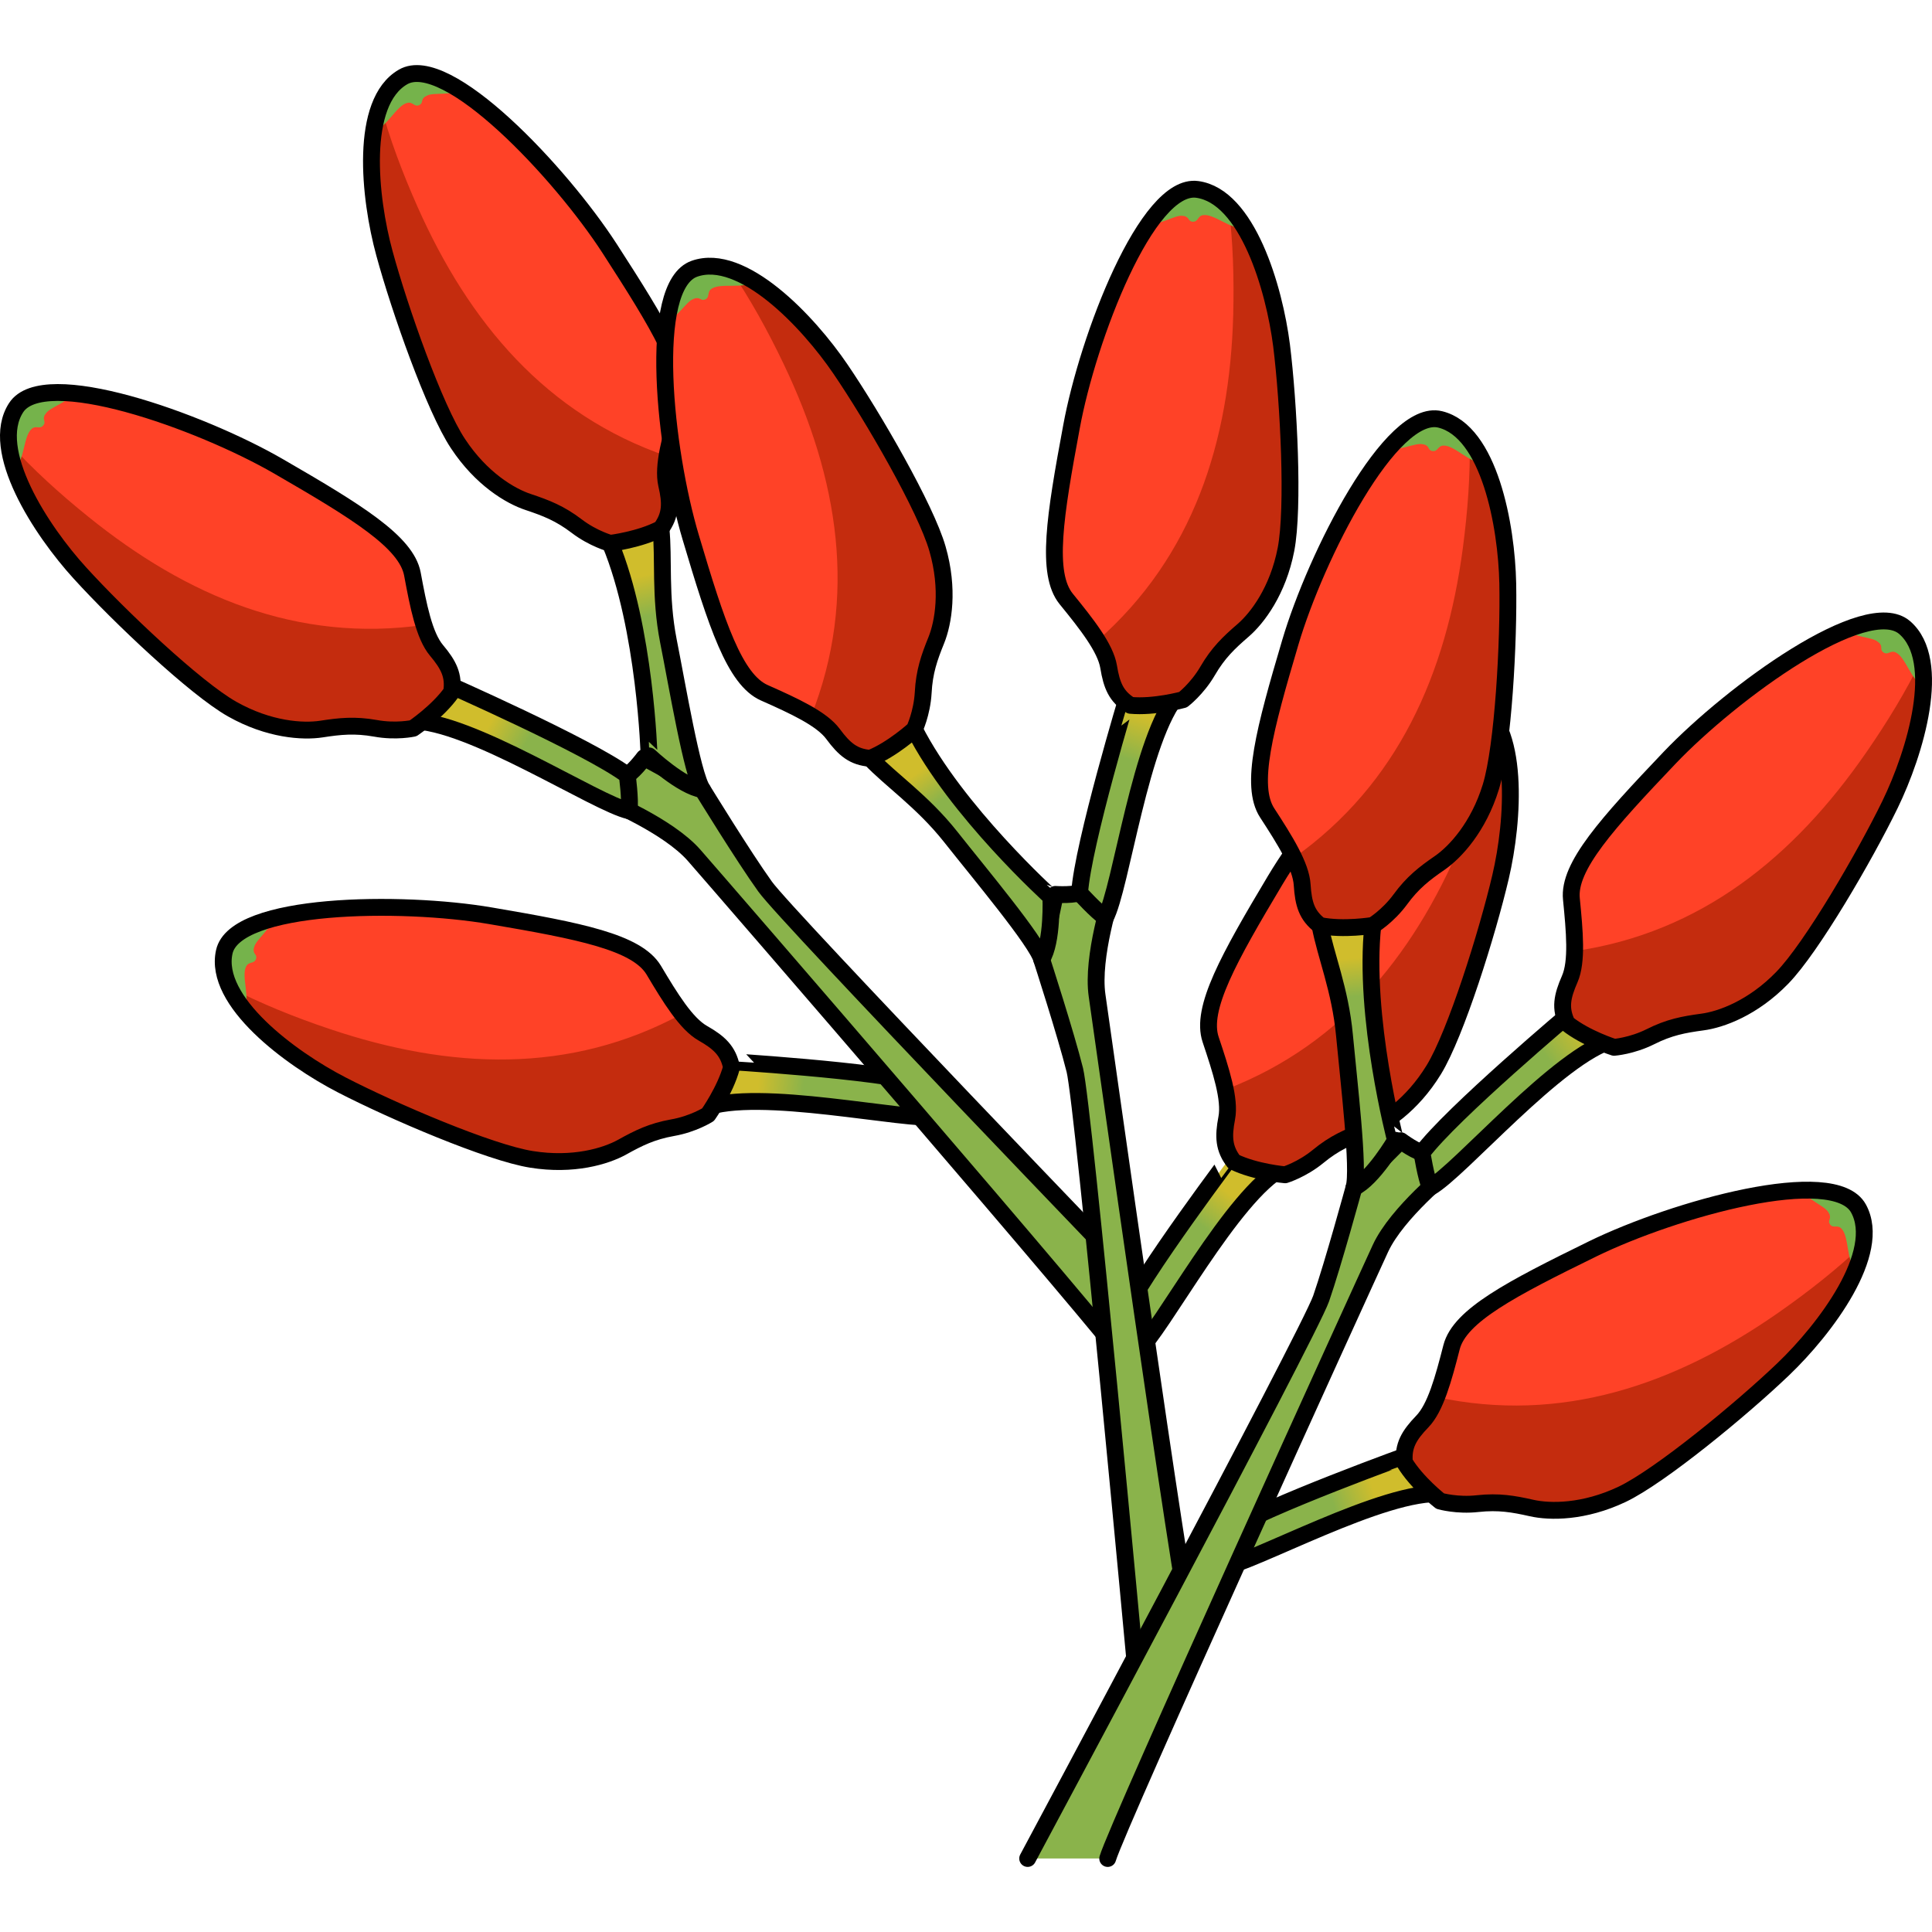 <?xml version="1.0" encoding="utf-8"?>
<!-- Created by: Science Figures, www.sciencefigures.org, Generator: Science Figures Editor -->
<!DOCTYPE svg PUBLIC "-//W3C//DTD SVG 1.1//EN" "http://www.w3.org/Graphics/SVG/1.1/DTD/svg11.dtd">
<svg version="1.1" id="Layer_1" xmlns="http://www.w3.org/2000/svg" xmlns:xlink="http://www.w3.org/1999/xlink" 
	 width="800px" height="800px" viewBox="0 0 155.281 144.816" enable-background="new 0 0 155.281 144.816"
	 xml:space="preserve">
<g>
	<g>
		<linearGradient id="SVGID_1_" gradientUnits="userSpaceOnUse" x1="60.9" y1="82.227" x2="75.23" y2="83.479">
			<stop  offset="0" style="stop-color:#D0BD2C"/>
			<stop  offset="0.256" style="stop-color:#8AB34B"/>
			<stop  offset="1" style="stop-color:#8AB34B"/>
		</linearGradient>
		
			<path fill="url(#SVGID_1_)" stroke="#000000" stroke-width="1.354" stroke-linecap="round" stroke-linejoin="round" stroke-miterlimit="10" d="
			M74.346,81.903c0,0,0.919,1.743,1.146,2.635c-2.644,0.373-14.609-2.381-18.925-0.687c-0.472-2.303,1.313-3.807,1.313-3.807
			S70.615,80.788,74.346,81.903z"/>
		<g>
			<path fill="#FF4227" d="M56.91,84.355c0,0-1.191,0.759-2.852,1.049c-1.66,0.296-2.722,0.822-4.049,1.56
				c-1.327,0.736-3.932,1.523-7.287,0.986c-3.349-0.529-11.128-3.854-15.26-5.988c-4.137-2.133-10.318-6.718-9.436-10.689
				c0.87-3.976,14.234-4.129,21.398-2.902c7.167,1.221,11.759,2.119,13.117,4.366c1.34,2.251,2.61,4.319,3.951,5.077
				c1.328,0.756,2.03,1.416,2.301,2.734C58.3,82.396,56.91,84.355,56.91,84.355z"/>
			<path fill="#C42C0E" d="M27.462,81.962c-3.16-1.63-7.516-4.694-9.001-7.827c2.524,1.299,5.229,2.393,8.021,3.33
				c9.683,3.264,19.337,3.678,28.349-1.218c0.551,0.699,1.101,1.245,1.662,1.566c1.328,0.756,2.03,1.416,2.301,2.734
				c-0.494,1.849-1.885,3.808-1.885,3.808s-1.191,0.759-2.852,1.049c-1.66,0.296-2.722,0.822-4.049,1.56
				c-1.327,0.736-3.932,1.523-7.287,0.986C39.374,87.421,31.594,84.096,27.462,81.962z"/>
			<path fill="#75B34B" d="M18.027,71.272c0.248-1.173,1.599-2.008,3.551-2.576c0.053,0.034,0.112,0.09,0.127,0.172
				c0.139,0.463-1.126,1.44-1.263,1.982c-0.06,0.197-0.07,0.187-0.044,0.387c0.02,0.214,0.283,0.305,0.181,0.594
				c-0.147,0.438-0.565,0.183-0.792,0.606c-0.429,0.803,0.387,2.638-0.187,3.472C18.381,74.394,17.692,72.784,18.027,71.272z"/>
			
				<path fill="none" stroke="#000000" stroke-width="1.354" stroke-linecap="round" stroke-linejoin="round" stroke-miterlimit="10" d="
				M56.91,84.355c0,0-1.191,0.759-2.852,1.049c-1.66,0.296-2.722,0.822-4.049,1.56c-1.327,0.736-3.932,1.523-7.287,0.986
				c-3.349-0.529-11.128-3.854-15.26-5.988c-4.137-2.133-10.318-6.718-9.436-10.689c0.87-3.976,14.234-4.129,21.398-2.902
				c7.167,1.221,11.759,2.119,13.117,4.366c1.34,2.251,2.61,4.319,3.951,5.077c1.328,0.756,2.03,1.416,2.301,2.734
				C58.3,82.396,56.91,84.355,56.91,84.355z"/>
		</g>
		
			<path fill="#8AB34B" stroke="#000000" stroke-width="1.354" stroke-linecap="round" stroke-linejoin="round" stroke-miterlimit="10" d="
			M51.771,55.661c0,0-1.005,1.368-1.653,1.566c-0.644,0.194-1.366,1.864-1.366,1.864s4.934,2.027,7.029,4.412
			c2.1,2.393,33.409,38.585,34.854,40.868c1.718-2.928,1.641-5.759,1.641-5.759s-29.053-30.165-30.78-32.585
			c-1.733-2.409-5.039-7.799-5.039-7.799L51.771,55.661z"/>
		<linearGradient id="SVGID_2_" gradientUnits="userSpaceOnUse" x1="51.46" y1="41.059" x2="54.243" y2="53.581">
			<stop  offset="0" style="stop-color:#D0BD2C"/>
			<stop  offset="0.256" style="stop-color:#8AB34B"/>
			<stop  offset="1" style="stop-color:#8AB34B"/>
		</linearGradient>
		
			<path fill="url(#SVGID_2_)" stroke="#000000" stroke-width="1.354" stroke-linecap="round" stroke-linejoin="round" stroke-miterlimit="10" d="
			M49.052,38.437c0,0,2.154-1.672,4.068-1.183c0.254,2.336-0.106,5.424,0.6,9.021c0.715,3.593,1.91,10.729,2.736,11.954
			c-1.673-0.247-4.287-2.707-4.287-2.707S51.882,45.268,49.052,38.437z"/>
		<g>
			<path fill="#FF4227" d="M49.052,38.437c0,0-1.366-0.365-2.707-1.388c-1.336-1.018-2.451-1.453-3.883-1.93
				c-1.442-0.473-3.783-1.859-5.653-4.696c-1.878-2.824-4.688-10.798-5.909-15.288c-1.226-4.486-2.029-12.146,1.489-14.179
				c3.519-2.052,12.665,7.69,16.615,13.795c3.945,6.107,6.396,10.108,5.644,12.616c-0.75,2.509-1.41,4.854-1.07,6.348
				c0.348,1.491,0.342,2.448-0.457,3.539C51.433,38.149,49.052,38.437,49.052,38.437z"/>
			<path fill="#C42C0E" d="M30.9,15.135c-0.938-3.441-1.627-8.716-0.322-11.93c0.747,2.738,1.776,5.469,2.973,8.166
				c4.144,9.338,10.372,16.737,20.063,20.063c-0.139,0.872-0.182,1.653-0.036,2.281c0.348,1.491,0.342,2.448-0.457,3.539
				c-1.688,0.896-4.068,1.183-4.068,1.183s-1.366-0.365-2.707-1.388c-1.336-1.018-2.451-1.453-3.883-1.93
				c-1.442-0.473-3.783-1.859-5.653-4.696C34.931,27.599,32.121,19.625,30.9,15.135z"/>
			<path fill="#75B34B" d="M32.389,0.956c1.037-0.613,2.558-0.183,4.305,0.861c0.007,0.074,0.007,0.156-0.036,0.219
				c-0.253,0.419-1.828,0.146-2.321,0.408c-0.182,0.099-0.189,0.074-0.321,0.224c-0.135,0.174-0.033,0.414-0.316,0.544
				c-0.413,0.19-0.51-0.296-0.977-0.172c-0.883,0.221-1.677,2.062-2.689,2.203C30.331,3.32,31.045,1.727,32.389,0.956z"/>
			
				<path fill="none" stroke="#000000" stroke-width="1.354" stroke-linecap="round" stroke-linejoin="round" stroke-miterlimit="10" d="
				M49.052,38.437c0,0-1.366-0.365-2.707-1.388c-1.336-1.018-2.451-1.453-3.883-1.93c-1.442-0.473-3.783-1.859-5.653-4.696
				c-1.878-2.824-4.688-10.798-5.909-15.288c-1.226-4.486-2.029-12.146,1.489-14.179c3.519-2.052,12.665,7.69,16.615,13.795
				c3.945,6.107,6.396,10.108,5.644,12.616c-0.75,2.509-1.41,4.854-1.07,6.348c0.348,1.491,0.342,2.448-0.457,3.539
				C51.433,38.149,49.052,38.437,49.052,38.437z"/>
		</g>
		<linearGradient id="SVGID_3_" gradientUnits="userSpaceOnUse" x1="39.107" y1="53.349" x2="50.516" y2="59.749">
			<stop  offset="0" style="stop-color:#D0BD2C"/>
			<stop  offset="0.256" style="stop-color:#8AB34B"/>
			<stop  offset="1" style="stop-color:#8AB34B"/>
		</linearGradient>
		
			<path fill="url(#SVGID_3_)" stroke="#000000" stroke-width="1.354" stroke-linecap="round" stroke-linejoin="round" stroke-miterlimit="10" d="
			M50.415,57.072c0,0,0.263,1.959,0.153,2.861c-2.609-0.558-12.864-7.296-17.503-7.214c0.361-2.316,2.563-3.11,2.563-3.11
			S47.288,54.735,50.415,57.072z"/>
		<g>
			<path fill="#FF4227" d="M33.206,53.304c0,0-1.378,0.304-3.033,0c-1.663-0.294-2.843-0.171-4.343,0.061
				c-1.496,0.228-4.221,0.06-7.168-1.604c-2.96-1.669-9.098-7.483-12.228-10.927c-3.138-3.437-7.351-9.887-5.142-13.295
				c2.206-3.433,14.786,1.067,21.077,4.7c6.297,3.641,10.29,6.088,10.777,8.662c0.477,2.575,0.948,4.961,1.935,6.137
				c0.986,1.174,1.42,2.03,1.217,3.359C35.195,51.962,33.206,53.304,33.206,53.304z"/>
			<path fill="#C42C0E" d="M6.434,40.834c-2.404-2.626-5.419-7.016-5.723-10.472c1.909,2.105,4.064,4.065,6.359,5.914
				c7.944,6.43,16.854,10.171,27.002,8.719c0.284,0.845,0.602,1.557,1.009,2.043c0.986,1.174,1.42,2.03,1.217,3.359
				c-1.104,1.564-3.093,2.906-3.093,2.906s-1.378,0.304-3.033,0c-1.663-0.294-2.843-0.171-4.343,0.061
				c-1.496,0.228-4.221,0.06-7.168-1.604C15.702,50.092,9.564,44.277,6.434,40.834z"/>
			<path fill="#75B34B" d="M1.292,27.539c0.646-1.014,2.206-1.324,4.229-1.186c0.035,0.049,0.07,0.116,0.06,0.204
				c-0.028,0.482-1.563,0.953-1.873,1.415c-0.13,0.179-0.139,0.156-0.177,0.347c-0.047,0.217,0.155,0.39-0.043,0.624
				c-0.282,0.367-0.588-0.021-0.942,0.296c-0.686,0.601-0.559,2.611-1.395,3.184C0.546,30.577,0.449,28.832,1.292,27.539z"/>
			
				<path fill="none" stroke="#000000" stroke-width="1.354" stroke-linecap="round" stroke-linejoin="round" stroke-miterlimit="10" d="
				M33.206,53.304c0,0-1.378,0.304-3.033,0c-1.663-0.294-2.843-0.171-4.343,0.061c-1.496,0.228-4.221,0.06-7.168-1.604
				c-2.96-1.669-9.098-7.483-12.228-10.927c-3.138-3.437-7.351-9.887-5.142-13.295c2.206-3.433,14.786,1.067,21.077,4.7
				c6.297,3.641,10.29,6.088,10.777,8.662c0.477,2.575,0.948,4.961,1.935,6.137c0.986,1.174,1.42,2.03,1.217,3.359
				C35.195,51.962,33.206,53.304,33.206,53.304z"/>
		</g>
	</g>
	<g>
		<linearGradient id="SVGID_4_" gradientUnits="userSpaceOnUse" x1="98.994" y1="90.832" x2="90.924" y2="101.406">
			<stop  offset="0" style="stop-color:#D0BD2C"/>
			<stop  offset="0.256" style="stop-color:#8AB34B"/>
			<stop  offset="1" style="stop-color:#8AB34B"/>
		</linearGradient>
		
			<path fill="url(#SVGID_4_)" stroke="#000000" stroke-width="1.354" stroke-linecap="round" stroke-linejoin="round" stroke-miterlimit="10" d="
			M90.105,100.858c0,0,0.725,1.826,1.262,2.576c2.007-1.759,7.671-12.649,11.766-14.827c-1.44-1.858-3.751-1.479-3.751-1.479
			S91.68,97.296,90.105,100.858z"/>
		<g>
			<path fill="#FF4227" d="M103.29,89.189c0,0,1.354-0.414,2.654-1.479c1.3-1.073,2.396-1.544,3.817-2.07
				c1.418-0.528,3.712-2.004,5.481-4.899c1.77-2.895,4.3-10.963,5.362-15.494c1.061-4.528,1.591-12.206-2-14.125
				c-3.586-1.908-12.378,8.148-16.111,14.389c-3.729,6.245-6.025,10.333-5.188,12.813c0.831,2.482,1.581,4.797,1.293,6.3
				c-0.29,1.505-0.242,2.46,0.577,3.52C100.903,88.987,103.29,89.189,103.29,89.189z"/>
			<path fill="#C42C0E" d="M120.605,65.247c0.815-3.464,1.313-8.765-0.106-11.924c-0.649,2.758-1.576,5.521-2.674,8.257
				c-3.813,9.483-9.765,17.098-19.345,20.769c0.172,0.869,0.241,1.646,0.119,2.275c-0.29,1.505-0.242,2.46,0.577,3.52
				c1.727,0.844,4.113,1.046,4.113,1.046s1.354-0.414,2.654-1.479c1.3-1.073,2.396-1.544,3.817-2.07
				c1.418-0.528,3.712-2.004,5.481-4.899C117.012,77.847,119.542,69.778,120.605,65.247z"/>
			<path fill="#75B34B" d="M118.605,51.122c-1.051-0.563-2.567-0.076-4.27,1.028c-0.002,0.071-0.002,0.146,0.049,0.215
				c0.27,0.409,1.836,0.074,2.334,0.327c0.186,0.091,0.186,0.064,0.316,0.218c0.156,0.163,0.051,0.413,0.338,0.528
				c0.428,0.169,0.504-0.317,0.98-0.216c0.892,0.201,1.749,2.01,2.761,2.113C120.744,53.424,119.979,51.851,118.605,51.122z"/>
			
				<path fill="none" stroke="#000000" stroke-width="1.354" stroke-linecap="round" stroke-linejoin="round" stroke-miterlimit="10" d="
				M103.29,89.189c0,0,1.354-0.414,2.654-1.479c1.3-1.073,2.396-1.544,3.817-2.07c1.418-0.528,3.712-2.004,5.481-4.899
				c1.77-2.895,4.3-10.963,5.362-15.494c1.061-4.528,1.591-12.206-2-14.125c-3.586-1.908-12.378,8.148-16.111,14.389
				c-3.729,6.245-6.025,10.333-5.188,12.813c0.831,2.482,1.581,4.797,1.293,6.3c-0.29,1.505-0.242,2.46,0.577,3.52
				C100.903,88.987,103.29,89.189,103.29,89.189z"/>
		</g>
		
			<path fill="#8AB34B" stroke="#000000" stroke-width="1.354" stroke-linecap="round" stroke-linejoin="round" stroke-miterlimit="10" d="
			M84.819,66.653c0,0,1.688,0.117,2.259-0.248c0.573-0.363,2.316,0.174,2.316,0.174s-1.674,5.07-1.217,8.212
			c0.455,3.146,6.805,48.331,7.593,50.924c-2.07,3.713-4.445,3.713-4.445,3.713s-4.226-45.77-4.938-48.655
			c-0.718-2.879-2.666-8.899-2.666-8.899L84.819,66.653z"/>
		<linearGradient id="SVGID_5_" gradientUnits="userSpaceOnUse" x1="73.931" y1="56.72" x2="80.608" y2="66.041">
			<stop  offset="0" style="stop-color:#D0BD2C"/>
			<stop  offset="0.256" style="stop-color:#8AB34B"/>
			<stop  offset="1" style="stop-color:#8AB34B"/>
		</linearGradient>
		
			<path fill="url(#SVGID_5_)" stroke="#000000" stroke-width="1.354" stroke-linecap="round" stroke-linejoin="round" stroke-miterlimit="10" d="
			M73.492,53.39c0,0-2.673,0.557-3.549,2.327c1.609,1.708,4.192,3.44,6.465,6.309c2.274,2.881,6.922,8.422,7.313,9.848
			c0.908-1.431,0.74-5.018,0.74-5.018S76.843,59.972,73.492,53.39z"/>
		<g>
			<path fill="#FF4227" d="M73.492,53.39c0,0,0.61-1.271,0.709-2.955c0.087-1.677,0.483-2.808,1.053-4.214
				c0.565-1.403,1.036-4.089,0.094-7.349c-0.934-3.261-5.166-10.575-7.783-14.42c-2.615-3.855-7.913-9.437-11.751-8.085
				c-3.839,1.351-2.381,14.623-0.295,21.6c2.067,6.957,3.526,11.43,5.917,12.483c2.396,1.063,4.61,2.081,5.517,3.31
				c0.911,1.233,1.646,1.854,2.991,1.957C71.724,55.008,73.492,53.39,73.492,53.39z"/>
			<path fill="#C42C0E" d="M67.564,24.452c-2.004-2.953-5.574-6.896-8.854-7.995c1.588,2.343,3.005,4.904,4.271,7.559
				c4.411,9.216,5.988,18.759,2.218,28.292c0.752,0.459,1.377,0.938,1.753,1.452c0.911,1.233,1.646,1.854,2.991,1.957
				c1.781-0.709,3.549-2.327,3.549-2.327s0.61-1.271,0.709-2.955c0.087-1.677,0.483-2.808,1.053-4.214
				c0.565-1.403,1.036-4.089,0.094-7.349C74.414,35.611,70.181,28.297,67.564,24.452z"/>
			<path fill="#75B34B" d="M55.813,16.367c-1.132,0.396-1.802,1.837-2.135,3.839c0.049,0.052,0.104,0.101,0.183,0.11
				c0.484,0.081,1.298-1.295,1.822-1.496c0.188-0.079,0.179-0.095,0.383-0.09c0.225,0,0.337,0.237,0.613,0.102
				c0.412-0.187,0.107-0.577,0.507-0.852c0.74-0.519,2.662,0.071,3.417-0.612C58.948,16.346,57.276,15.848,55.813,16.367z"/>
			
				<path fill="none" stroke="#000000" stroke-width="1.354" stroke-linecap="round" stroke-linejoin="round" stroke-miterlimit="10" d="
				M73.492,53.39c0,0,0.61-1.271,0.709-2.955c0.087-1.677,0.483-2.808,1.053-4.214c0.565-1.403,1.036-4.089,0.094-7.349
				c-0.934-3.261-5.166-10.575-7.783-14.42c-2.615-3.855-7.913-9.437-11.751-8.085c-3.839,1.351-2.381,14.623-0.295,21.6
				c2.067,6.957,3.526,11.43,5.917,12.483c2.396,1.063,4.61,2.081,5.517,3.31c0.911,1.233,1.646,1.854,2.991,1.957
				C71.724,55.008,73.492,53.39,73.492,53.39z"/>
		</g>
		<linearGradient id="SVGID_6_" gradientUnits="userSpaceOnUse" x1="92.132" y1="52.435" x2="87.68" y2="65.93">
			<stop  offset="0" style="stop-color:#D0BD2C"/>
			<stop  offset="0.256" style="stop-color:#8AB34B"/>
			<stop  offset="1" style="stop-color:#8AB34B"/>
		</linearGradient>
		
			<path fill="url(#SVGID_6_)" stroke="#000000" stroke-width="1.354" stroke-linecap="round" stroke-linejoin="round" stroke-miterlimit="10" d="
			M86.771,66.534c0,0,1.324,1.463,2.074,1.977c1.268-2.357,2.812-14.526,5.888-18.002c-1.994-1.232-4.026-0.066-4.026-0.066
			S87.022,62.633,86.771,66.534z"/>
		<g>
			<path fill="#FF4227" d="M95.084,51.003c0,0,1.128-0.856,1.975-2.309c0.845-1.453,1.705-2.273,2.858-3.267
				c1.146-0.991,2.794-3.168,3.441-6.497c0.648-3.335,0.218-11.767-0.353-16.389c-0.587-4.615-2.757-12.009-6.782-12.55
				c-4.037-0.547-8.795,11.938-10.106,19.09c-1.33,7.144-2.071,11.777-0.43,13.815c1.655,2.031,3.163,3.946,3.416,5.459
				c0.247,1.512,0.616,2.399,1.757,3.102C92.769,51.64,95.084,51.003,95.084,51.003z"/>
			<path fill="#C42C0E" d="M103.006,22.542c-0.448-3.532-1.823-8.679-4.253-11.145c0.352,2.813,0.439,5.727,0.365,8.672
				c-0.275,10.215-3.215,19.42-10.921,26.195c0.466,0.757,0.799,1.459,0.906,2.092c0.247,1.512,0.616,2.399,1.757,3.102
				c1.908,0.182,4.224-0.455,4.224-0.455s1.128-0.856,1.975-2.309c0.845-1.453,1.705-2.273,2.858-3.267
				c1.146-0.991,2.794-3.168,3.441-6.497C104.007,35.596,103.577,27.164,103.006,22.542z"/>
			<path fill="#75B34B" d="M96.224,9.992c-1.191-0.161-2.438,0.816-3.646,2.451c0.009,0.063,0.041,0.132,0.11,0.181
				c0.39,0.29,1.744-0.567,2.302-0.514c0.208,0.027,0.208,0,0.374,0.102c0.198,0.101,0.19,0.363,0.498,0.377
				c0.469,0.016,0.366-0.465,0.841-0.532c0.903-0.128,2.349,1.271,3.326,1.007C99.022,11.403,97.755,10.195,96.224,9.992z"/>
			
				<path fill="none" stroke="#000000" stroke-width="1.354" stroke-linecap="round" stroke-linejoin="round" stroke-miterlimit="10" d="
				M95.084,51.003c0,0,1.128-0.856,1.975-2.309c0.845-1.453,1.705-2.273,2.858-3.267c1.146-0.991,2.794-3.168,3.441-6.497
				c0.648-3.335,0.218-11.767-0.353-16.389c-0.587-4.615-2.757-12.009-6.782-12.55c-4.037-0.547-8.795,11.938-10.106,19.09
				c-1.33,7.144-2.071,11.777-0.43,13.815c1.655,2.031,3.163,3.946,3.416,5.459c0.247,1.512,0.616,2.399,1.757,3.102
				C92.769,51.64,95.084,51.003,95.084,51.003z"/>
		</g>
	</g>
	<g>
		<linearGradient id="SVGID_7_" gradientUnits="userSpaceOnUse" x1="110.452" y1="114.655" x2="97.652" y2="118.968">
			<stop  offset="0" style="stop-color:#D0BD2C"/>
			<stop  offset="0.256" style="stop-color:#8AB34B"/>
			<stop  offset="1" style="stop-color:#8AB34B"/>
		</linearGradient>
		
			<path fill="url(#SVGID_7_)" stroke="#000000" stroke-width="1.354" stroke-linecap="round" stroke-linejoin="round" stroke-miterlimit="10" d="
			M98.329,117.982c0,0-0.393,1.927-0.353,2.845c2.644-0.372,13.344-6.392,17.955-5.986c-0.196-2.342-2.34-3.286-2.34-3.286
			S101.605,115.861,98.329,117.982z"/>
		<g>
			<path fill="#FF4227" d="M115.748,115.414c0,0,1.363,0.392,3.029,0.203c1.678-0.181,2.849,0.022,4.328,0.356
				c1.478,0.332,4.201,0.353,7.273-1.105c3.061-1.463,9.584-6.834,12.945-10.051c3.368-3.218,8.009-9.36,6.049-12.921
				c-1.968-3.565-14.831,0.06-21.355,3.243c-6.534,3.201-10.692,5.361-11.349,7.902c-0.651,2.54-1.287,4.885-2.356,5.982
				c-1.064,1.105-1.555,1.933-1.437,3.27C113.862,113.94,115.748,115.414,115.748,115.414z"/>
			<path fill="#C42C0E" d="M143.324,104.817c2.578-2.462,5.888-6.624,6.423-10.046c-2.042,1.956-4.331,3.763-6.75,5.456
				c-8.368,5.859-17.513,8.979-27.537,6.828c-0.329,0.821-0.703,1.508-1.147,1.969c-1.064,1.105-1.555,1.933-1.437,3.27
				c0.986,1.646,2.872,3.12,2.872,3.12s1.363,0.392,3.029,0.203c1.678-0.181,2.849,0.022,4.328,0.356
				c1.478,0.332,4.201,0.353,7.273-1.105C133.439,113.405,139.962,108.034,143.324,104.817z"/>
			<path fill="#75B34B" d="M149.373,91.896c-0.581-1.052-2.107-1.467-4.145-1.467c-0.04,0.053-0.08,0.116-0.08,0.196
				c0,0.489,1.493,1.066,1.79,1.551c0.101,0.176,0.112,0.16,0.144,0.354c0.039,0.219-0.183,0.375-0.005,0.631
				c0.257,0.377,0.59,0.005,0.926,0.351c0.64,0.653,0.37,2.644,1.171,3.279C149.91,94.99,150.116,93.259,149.373,91.896z"/>
			
				<path fill="none" stroke="#000000" stroke-width="1.354" stroke-linecap="round" stroke-linejoin="round" stroke-miterlimit="10" d="
				M115.748,115.414c0,0,1.363,0.392,3.029,0.203c1.678-0.181,2.849,0.022,4.328,0.356c1.478,0.332,4.201,0.353,7.273-1.105
				c3.061-1.463,9.584-6.834,12.945-10.051c3.368-3.218,8.009-9.36,6.049-12.921c-1.968-3.565-14.831,0.06-21.355,3.243
				c-6.534,3.201-10.692,5.361-11.349,7.902c-0.651,2.54-1.287,4.885-2.356,5.982c-1.064,1.105-1.555,1.933-1.437,3.27
				C113.862,113.94,115.748,115.414,115.748,115.414z"/>
		</g>
		
			<path fill="#8AB34B" stroke="#000000" stroke-width="1.354" stroke-linecap="round" stroke-linejoin="round" stroke-miterlimit="10" d="
			M82.597,144.14c0,0,22.613-42.209,23.586-45.005c0.971-2.804,2.638-8.91,2.638-8.91l3.764-3.774c0,0,1.352,1.019,2.026,1.019
			c0.674,0.007,1.846,1.409,1.846,1.409s-4.167,3.341-5.503,6.219c-1.337,2.885-21.17,46.438-21.924,49.043"/>
		<linearGradient id="SVGID_8_" gradientUnits="userSpaceOnUse" x1="108.576" y1="71.782" x2="109.689" y2="83.886">
			<stop  offset="0" style="stop-color:#D0BD2C"/>
			<stop  offset="0.256" style="stop-color:#8AB34B"/>
			<stop  offset="1" style="stop-color:#8AB34B"/>
		</linearGradient>
		
			<path fill="url(#SVGID_8_)" stroke="#000000" stroke-width="1.354" stroke-linecap="round" stroke-linejoin="round" stroke-miterlimit="10" d="
			M110.337,69.146c0,0-2.541-0.992-4.241,0.01c0.421,2.314,1.631,5.173,1.964,8.823c0.339,3.656,1.202,10.83,0.761,12.245
			c1.53-0.707,3.339-3.806,3.339-3.806S109.55,76.499,110.337,69.146z"/>
		<g>
			<path fill="#FF4227" d="M110.337,69.146c0,0,1.207-0.726,2.21-2.088c0.989-1.356,1.931-2.085,3.185-2.947
				c1.236-0.862,3.099-2.862,4.094-6.105c0.994-3.244,1.449-11.683,1.357-16.341c-0.092-4.646-1.48-12.222-5.43-13.188
				c-3.95-0.967-9.988,10.957-12.049,17.928c-2.062,6.967-3.282,11.503-1.857,13.697c1.427,2.191,2.722,4.255,2.813,5.789
				c0.098,1.523,0.365,2.443,1.437,3.265C107.974,69.541,110.337,69.146,110.337,69.146z"/>
			<path fill="#C42C0E" d="M121.183,41.665c-0.069-3.553-0.9-8.813-3.055-11.526c0.048,2.836-0.168,5.749-0.553,8.663
				c-1.336,10.128-5.227,18.99-13.59,24.912c0.385,0.799,0.639,1.539,0.674,2.178c0.098,1.523,0.365,2.443,1.437,3.265
				c1.878,0.385,4.241-0.01,4.241-0.01s1.207-0.726,2.21-2.088c0.989-1.356,1.931-2.085,3.185-2.947
				c1.236-0.862,3.099-2.862,4.094-6.105C120.82,54.762,121.275,46.323,121.183,41.665z"/>
			<path fill="#75B34B" d="M115.753,28.478c-1.165-0.279-2.516,0.557-3.881,2.059c0.004,0.069,0.031,0.132,0.09,0.192
				c0.36,0.328,1.801-0.379,2.35-0.263c0.197,0.043,0.197,0.022,0.362,0.128c0.183,0.128,0.15,0.387,0.456,0.425
				c0.451,0.064,0.407-0.417,0.887-0.441c0.914-0.029,2.191,1.514,3.205,1.356C118.389,30.177,117.258,28.854,115.753,28.478z"/>
			
				<path fill="none" stroke="#000000" stroke-width="1.354" stroke-linecap="round" stroke-linejoin="round" stroke-miterlimit="10" d="
				M110.337,69.146c0,0,1.207-0.726,2.21-2.088c0.989-1.356,1.931-2.085,3.185-2.947c1.236-0.862,3.099-2.862,4.094-6.105
				c0.994-3.244,1.449-11.683,1.357-16.341c-0.092-4.646-1.48-12.222-5.43-13.188c-3.95-0.967-9.988,10.957-12.049,17.928
				c-2.062,6.967-3.282,11.503-1.857,13.697c1.427,2.191,2.722,4.255,2.813,5.789c0.098,1.523,0.365,2.443,1.437,3.265
				C107.974,69.541,110.337,69.146,110.337,69.146z"/>
		</g>
		<linearGradient id="SVGID_9_" gradientUnits="userSpaceOnUse" x1="127.855" y1="78.062" x2="115.473" y2="86.827">
			<stop  offset="0" style="stop-color:#D0BD2C"/>
			<stop  offset="0.256" style="stop-color:#8AB34B"/>
			<stop  offset="1" style="stop-color:#8AB34B"/>
		</linearGradient>
		
			<path fill="url(#SVGID_9_)" stroke="#000000" stroke-width="1.354" stroke-linecap="round" stroke-linejoin="round" stroke-miterlimit="10" d="
			M114.291,87.421c0,0,0.298,1.937,0.658,2.783c2.342-1.275,10.282-10.638,14.76-11.861c-1-2.121-3.335-2.266-3.335-2.266
			S116.623,84.285,114.291,87.421z"/>
		<g>
			<path fill="#FF4227" d="M129.73,78.944c0,0,1.41-0.102,2.916-0.852c1.507-0.76,2.673-0.978,4.173-1.18
				c1.504-0.198,4.073-1.125,6.433-3.561c2.367-2.435,6.617-9.74,8.655-13.921c2.036-4.186,4.252-11.559,1.18-14.219
				c-3.083-2.665-13.879,5.206-18.898,10.464c-5.008,5.266-8.158,8.741-7.89,11.347c0.256,2.604,0.482,5.035-0.135,6.437
				c-0.614,1.404-0.801,2.344-0.215,3.565C127.445,78.224,129.73,78.944,129.73,78.944z"/>
			<path fill="#C42C0E" d="M151.907,59.432c1.56-3.206,3.219-8.263,2.53-11.659c-1.238,2.546-2.762,5.043-4.434,7.46
				c-5.812,8.413-13.305,14.512-23.458,15.98c-0.022,0.888-0.13,1.657-0.382,2.247c-0.614,1.404-0.801,2.344-0.215,3.565
				c1.496,1.198,3.781,1.919,3.781,1.919s1.41-0.102,2.916-0.852c1.507-0.76,2.673-0.978,4.173-1.18
				c1.504-0.198,4.073-1.125,6.433-3.561C145.619,70.918,149.869,63.612,151.907,59.432z"/>
			<path fill="#75B34B" d="M153.086,45.213c-0.907-0.784-2.493-0.646-4.396,0.062c-0.023,0.062-0.027,0.137-0.008,0.211
				c0.174,0.465,1.775,0.484,2.203,0.835c0.17,0.132,0.178,0.111,0.271,0.281c0.105,0.198-0.042,0.413,0.213,0.597
				c0.382,0.262,0.565-0.205,0.994,0.006c0.825,0.383,1.263,2.347,2.229,2.664C154.658,47.925,154.255,46.221,153.086,45.213z"/>
			
				<path fill="none" stroke="#000000" stroke-width="1.354" stroke-linecap="round" stroke-linejoin="round" stroke-miterlimit="10" d="
				M129.73,78.944c0,0,1.41-0.102,2.916-0.852c1.507-0.76,2.673-0.978,4.173-1.18c1.504-0.198,4.073-1.125,6.433-3.561
				c2.367-2.435,6.617-9.74,8.655-13.921c2.036-4.186,4.252-11.559,1.18-14.219c-3.083-2.665-13.879,5.206-18.898,10.464
				c-5.008,5.266-8.158,8.741-7.89,11.347c0.256,2.604,0.482,5.035-0.135,6.437c-0.614,1.404-0.801,2.344-0.215,3.565
				C127.445,78.224,129.73,78.944,129.73,78.944z"/>
		</g>
	</g>
</g>
</svg>
